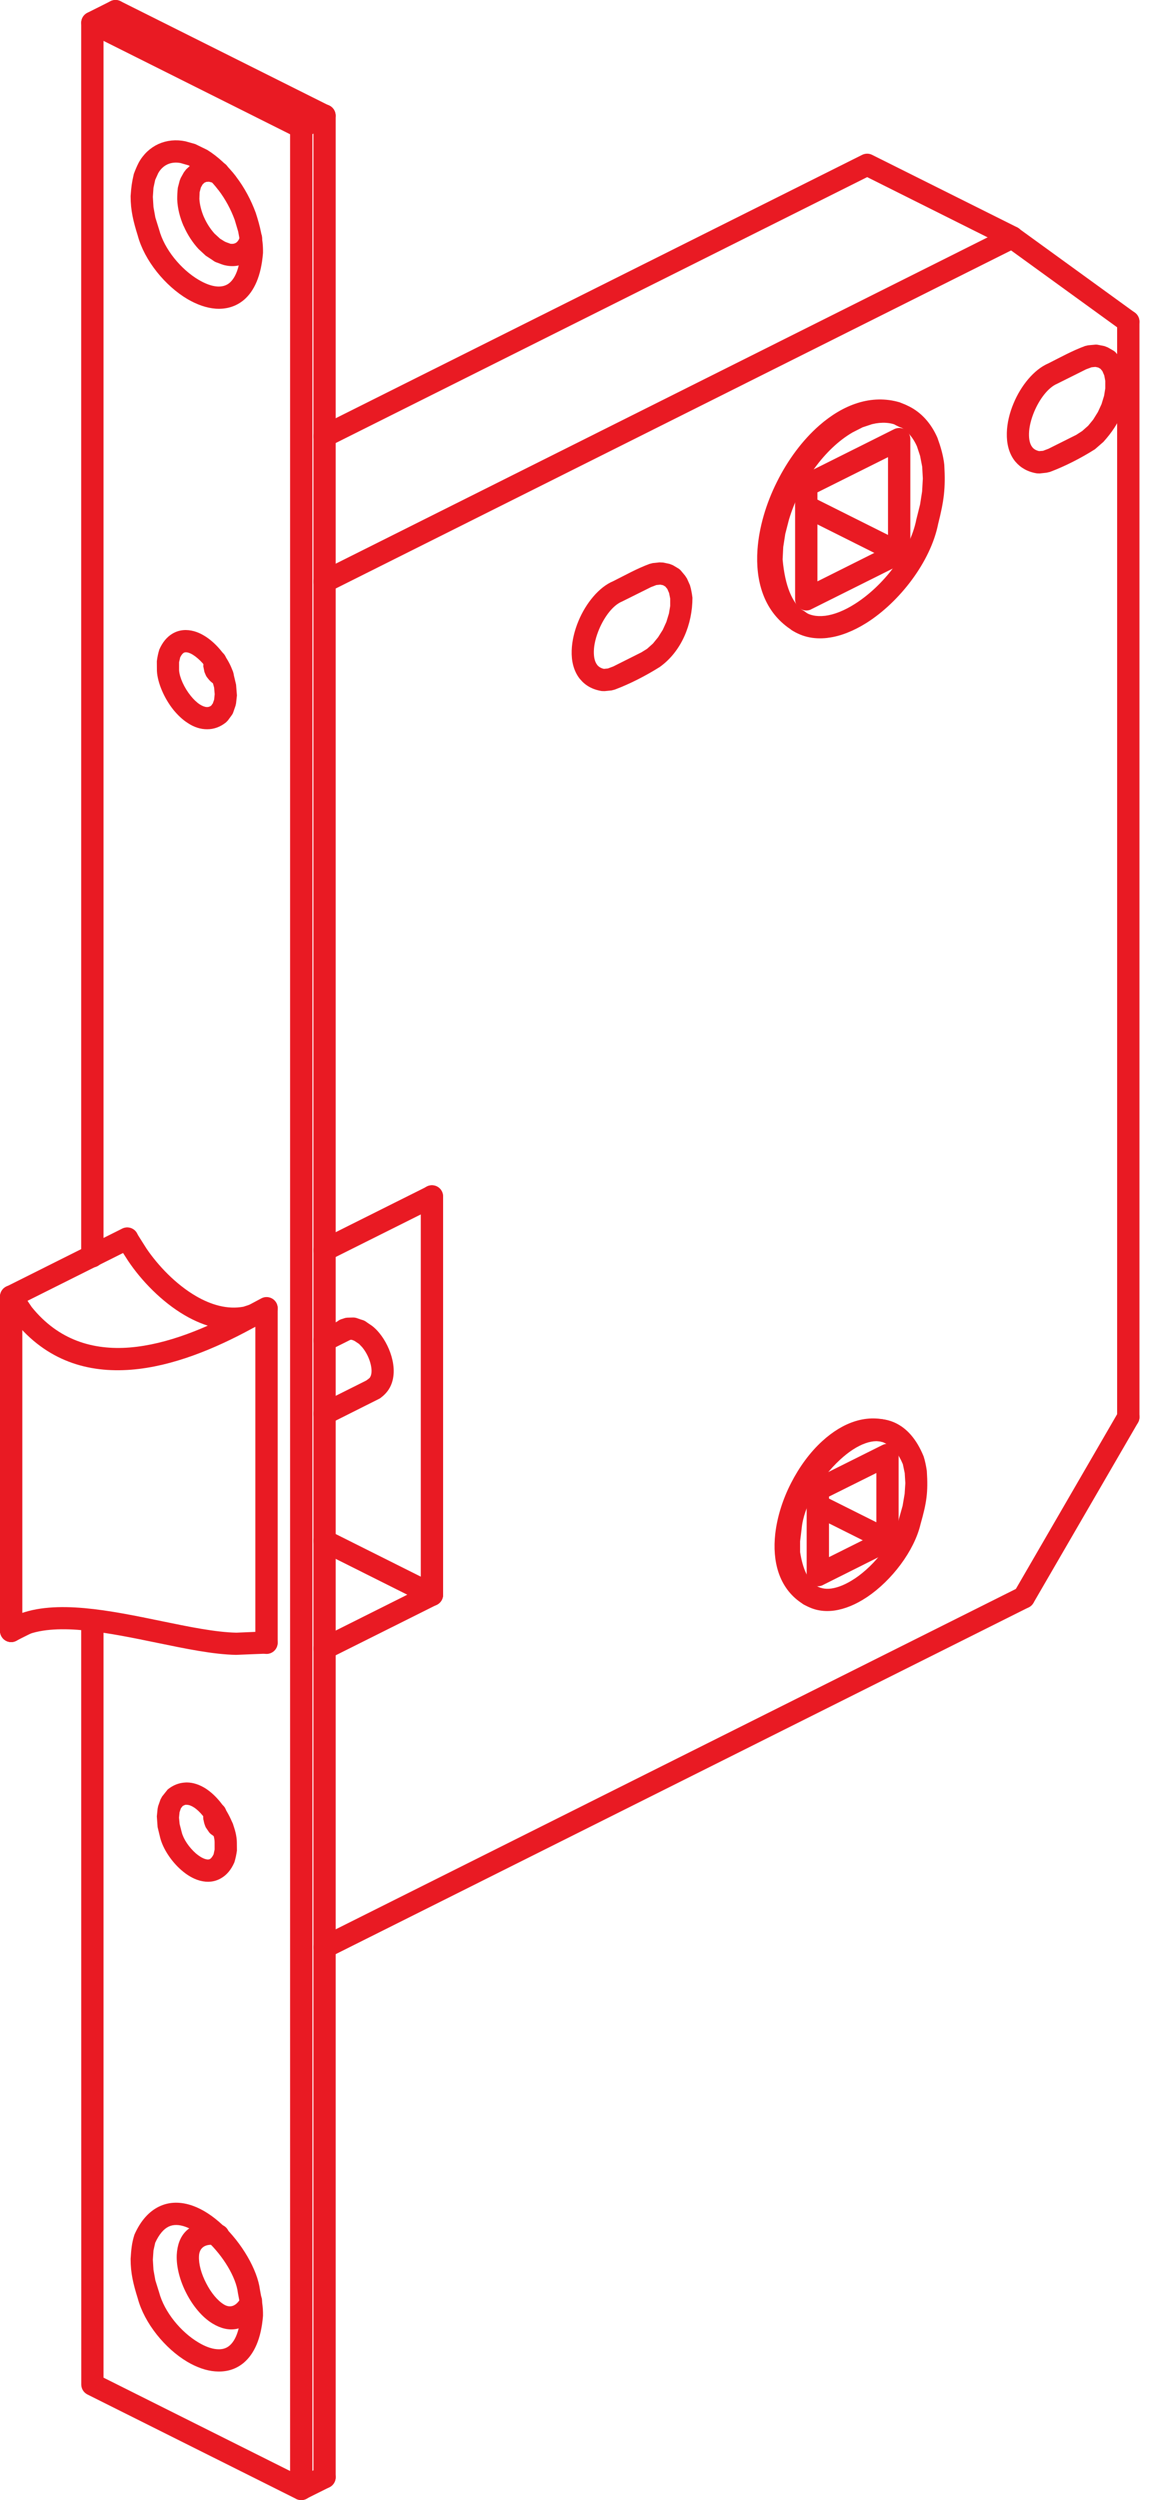 <svg width="15" height="32" viewBox="0 0 15 32" fill="none" xmlns="http://www.w3.org/2000/svg">
<g id="Group 48095415">
<path id="Vector" d="M4.22 18.223C4.15 18.257 4.064 18.229 4.03 18.159C3.995 18.089 4.023 18.003 4.093 17.969L4.727 17.652C4.797 17.617 4.883 17.645 4.918 17.715C4.952 17.785 4.924 17.871 4.854 17.905L4.22 18.223Z" fill="#E91A23"/>
<path id="Vector_2" d="M4.351 16.899C4.421 16.864 4.507 16.893 4.542 16.963C4.577 17.033 4.548 17.118 4.479 17.153L4.22 17.283C4.15 17.317 4.064 17.289 4.03 17.219C3.995 17.149 4.023 17.064 4.093 17.029L4.351 16.899Z" fill="#E91A23"/>
<path id="Vector_3" d="M10.16 8.076C10.09 8.04 10.063 7.954 10.099 7.884C10.135 7.815 10.221 7.787 10.29 7.823L10.327 7.842C10.397 7.878 10.425 7.964 10.389 8.033C10.353 8.103 10.267 8.131 10.197 8.095L10.16 8.076Z" fill="#E91A23"/>
<path id="Vector_4" d="M11.641 5.207C11.712 5.242 11.741 5.328 11.706 5.398C11.671 5.468 11.586 5.497 11.515 5.462L11.478 5.444C11.407 5.409 11.378 5.323 11.413 5.253C11.447 5.183 11.533 5.154 11.604 5.188L11.641 5.207Z" fill="#E91A23"/>
<path id="Vector_5" d="M10.303 20.541C10.233 20.506 10.204 20.421 10.238 20.35C10.273 20.28 10.358 20.251 10.429 20.286L10.466 20.304C10.537 20.339 10.566 20.425 10.531 20.495C10.496 20.565 10.411 20.594 10.341 20.559L10.303 20.541Z" fill="#E91A23"/>
<path id="Vector_6" d="M11.501 18.235C11.571 18.27 11.6 18.356 11.566 18.426C11.531 18.496 11.445 18.525 11.375 18.491L11.337 18.472C11.267 18.437 11.238 18.352 11.273 18.281C11.307 18.211 11.393 18.182 11.463 18.217L11.501 18.235Z" fill="#E91A23"/>
<path id="Vector_7" d="M3.716 1.632C3.716 1.553 3.78 1.489 3.859 1.489C3.938 1.489 4.002 1.553 4.002 1.632V31.857C4.002 31.936 3.938 32 3.859 32C3.831 32 3.804 31.992 3.782 31.978L1.119 30.647C1.07 30.622 1.041 30.572 1.041 30.52L1.04 20.743C1.04 20.664 1.104 20.6 1.183 20.6C1.262 20.6 1.326 20.664 1.326 20.743V30.432L3.716 31.627V1.632Z" fill="#E91A23"/>
<path id="Vector_8" d="M1.326 16.079C1.326 16.158 1.262 16.222 1.183 16.222C1.104 16.222 1.04 16.158 1.04 16.079V0.293C1.04 0.214 1.104 0.15 1.183 0.15C1.211 0.15 1.238 0.158 1.26 0.172L3.922 1.504C3.992 1.539 4.021 1.625 3.986 1.695C3.951 1.765 3.865 1.793 3.795 1.758L1.326 0.523V16.079Z" fill="#E91A23"/>
<path id="Vector_9" d="M2.75 8.885L2.743 8.802L2.715 8.698C2.694 8.609 2.621 8.502 2.533 8.427C2.492 8.391 2.449 8.364 2.411 8.353C2.388 8.347 2.368 8.347 2.354 8.355C2.339 8.364 2.323 8.384 2.308 8.414L2.294 8.476L2.294 8.579C2.3 8.671 2.359 8.802 2.443 8.906C2.479 8.951 2.52 8.991 2.561 9.017C2.594 9.038 2.626 9.05 2.653 9.05C2.669 9.05 2.686 9.045 2.704 9.033L2.726 9.003L2.743 8.955L2.75 8.885ZM3.024 8.763L3.035 8.901L3.024 9.001L3.017 9.033L2.99 9.111C2.985 9.127 2.978 9.142 2.967 9.156L2.92 9.22L2.895 9.246C2.82 9.306 2.738 9.334 2.655 9.334C2.568 9.335 2.484 9.306 2.408 9.256C2.339 9.213 2.276 9.152 2.221 9.085C2.102 8.936 2.018 8.739 2.01 8.588L2.009 8.463C2.015 8.414 2.026 8.36 2.041 8.313C2.083 8.217 2.14 8.152 2.206 8.112C2.295 8.058 2.393 8.053 2.489 8.08C2.569 8.103 2.649 8.151 2.718 8.211C2.847 8.322 2.957 8.488 2.992 8.628L3.024 8.763Z" fill="#E91A23"/>
<path id="Vector_10" d="M2.293 23.264L2.301 23.347L2.328 23.452C2.35 23.54 2.423 23.647 2.51 23.723C2.55 23.757 2.593 23.784 2.632 23.795L2.64 23.797C2.659 23.802 2.677 23.801 2.69 23.794C2.705 23.784 2.721 23.765 2.736 23.734L2.749 23.673V23.581C2.75 23.489 2.687 23.35 2.599 23.241C2.562 23.196 2.522 23.157 2.482 23.132C2.451 23.112 2.419 23.1 2.391 23.1L2.382 23.099C2.369 23.101 2.354 23.107 2.339 23.117L2.317 23.145L2.3 23.195L2.293 23.264ZM2.019 23.386L2.009 23.248L2.019 23.149L2.026 23.116L2.056 23.031L2.077 22.993L2.148 22.904C2.218 22.847 2.294 22.819 2.371 22.815L2.391 22.814C2.475 22.814 2.558 22.843 2.635 22.892C2.703 22.936 2.765 22.995 2.819 23.061C2.945 23.216 3.033 23.428 3.034 23.581L3.035 23.686C3.028 23.737 3.017 23.789 3.002 23.837C2.96 23.934 2.902 23.999 2.835 24.038C2.75 24.089 2.657 24.096 2.565 24.072L2.554 24.069C2.475 24.047 2.395 23.999 2.324 23.937C2.195 23.826 2.087 23.661 2.052 23.522L2.019 23.386Z" fill="#E91A23"/>
<path id="Vector_11" d="M1.673 2.51C1.682 2.389 1.687 2.344 1.714 2.227C1.731 2.18 1.753 2.128 1.776 2.083C1.836 1.973 1.925 1.891 2.03 1.843C2.135 1.796 2.255 1.783 2.377 1.809L2.501 1.844L2.655 1.919C2.796 2.007 2.92 2.125 3.022 2.257L3.024 2.261C3.132 2.402 3.217 2.563 3.276 2.724C3.331 2.894 3.372 3.056 3.369 3.237C3.346 3.535 3.254 3.728 3.125 3.838C3.02 3.926 2.895 3.96 2.763 3.951C2.643 3.942 2.519 3.897 2.401 3.828C2.117 3.66 1.85 3.336 1.764 3.014C1.709 2.837 1.673 2.697 1.673 2.51ZM1.966 2.403L1.958 2.52L1.966 2.651L1.99 2.784L2.038 2.938C2.105 3.191 2.318 3.448 2.545 3.582C2.627 3.63 2.709 3.662 2.782 3.667C2.842 3.671 2.898 3.657 2.941 3.62C3.014 3.558 3.067 3.433 3.085 3.224L3.076 3.097L3.051 2.964L3.006 2.813C2.957 2.68 2.887 2.549 2.799 2.434L2.795 2.43C2.715 2.324 2.618 2.231 2.509 2.163L2.414 2.116L2.313 2.087C2.254 2.075 2.196 2.081 2.147 2.103C2.098 2.125 2.056 2.164 2.027 2.216L1.988 2.302L1.966 2.403Z" fill="#E91A23"/>
<path id="Vector_12" d="M1.673 28.912C1.681 28.796 1.686 28.715 1.722 28.602C1.803 28.418 1.913 28.303 2.036 28.243C2.173 28.176 2.322 28.18 2.469 28.232C2.599 28.278 2.729 28.365 2.846 28.474C3.096 28.706 3.298 29.051 3.33 29.308C3.352 29.425 3.371 29.52 3.369 29.64C3.346 29.938 3.253 30.13 3.124 30.24C3.019 30.329 2.894 30.362 2.761 30.352L2.757 30.352C2.639 30.343 2.516 30.298 2.399 30.229C2.117 30.062 1.85 29.738 1.764 29.416C1.709 29.239 1.673 29.099 1.673 28.912ZM1.966 28.804L1.958 28.922L1.966 29.053L1.99 29.186L2.038 29.34C2.105 29.592 2.318 29.85 2.544 29.983C2.625 30.032 2.706 30.062 2.778 30.068L2.782 30.068C2.842 30.073 2.897 30.059 2.94 30.022C3.013 29.96 3.067 29.835 3.085 29.626L3.076 29.499L3.047 29.345C3.024 29.149 2.859 28.874 2.652 28.682C2.562 28.599 2.466 28.533 2.373 28.5C2.296 28.473 2.222 28.469 2.16 28.499C2.098 28.529 2.039 28.595 1.988 28.706L1.966 28.804Z" fill="#E91A23"/>
<path id="Vector_13" d="M3.271 16.747C3.271 16.669 3.336 16.605 3.414 16.605C3.493 16.605 3.557 16.669 3.557 16.747V21.026C3.557 21.105 3.493 21.169 3.414 21.169C3.336 21.169 3.271 21.105 3.271 21.026V16.747Z" fill="#E91A23"/>
<path id="Vector_14" d="M1.508 15.931C1.466 15.865 1.486 15.777 1.552 15.735C1.619 15.693 1.707 15.713 1.749 15.779L1.876 15.98C2.025 16.199 2.252 16.439 2.512 16.59C2.705 16.702 2.915 16.763 3.118 16.725L3.245 16.684C3.32 16.66 3.4 16.701 3.424 16.775C3.448 16.85 3.407 16.93 3.333 16.955L3.179 17.004C2.898 17.059 2.619 16.981 2.369 16.836C2.07 16.662 1.809 16.389 1.641 16.138L1.508 15.931Z" fill="#E91A23"/>
<path id="Vector_15" d="M4.219 1.353C4.289 1.388 4.318 1.474 4.283 1.544C4.248 1.614 4.162 1.642 4.092 1.607L1.416 0.269C1.346 0.234 1.318 0.148 1.353 0.078C1.388 0.009 1.473 -0.02 1.543 0.015L4.219 1.353Z" fill="#E91A23"/>
<path id="Vector_16" d="M3.923 1.756C3.852 1.791 3.766 1.762 3.732 1.692C3.697 1.622 3.725 1.536 3.796 1.501L4.093 1.353C4.163 1.318 4.249 1.346 4.283 1.417C4.318 1.487 4.29 1.573 4.22 1.608L3.923 1.756Z" fill="#E91A23"/>
<path id="Vector_17" d="M1.246 0.418C1.176 0.453 1.091 0.424 1.056 0.354C1.021 0.285 1.049 0.199 1.119 0.164L1.416 0.015C1.486 -0.02 1.572 0.009 1.607 0.078C1.642 0.148 1.613 0.234 1.543 0.269L1.246 0.418Z" fill="#E91A23"/>
<path id="Vector_18" d="M4.3 31.706C4.3 31.785 4.236 31.849 4.158 31.849C4.079 31.849 4.015 31.785 4.015 31.706V1.48C4.015 1.401 4.079 1.337 4.158 1.337C4.236 1.337 4.3 1.401 4.3 1.48V31.706Z" fill="#E91A23"/>
<path id="Vector_19" d="M3.924 31.982C3.853 32.017 3.768 31.988 3.733 31.918C3.698 31.848 3.727 31.762 3.797 31.727L4.094 31.579C4.164 31.544 4.25 31.573 4.285 31.643C4.32 31.713 4.291 31.799 4.221 31.834L3.924 31.982Z" fill="#E91A23"/>
<path id="Vector_20" d="M2.772 3.357C2.698 3.331 2.66 3.249 2.686 3.175C2.713 3.101 2.795 3.063 2.869 3.09L2.952 3.12C2.981 3.124 3.006 3.119 3.024 3.107C3.047 3.091 3.065 3.063 3.073 3.027L3.088 2.985C3.123 2.916 3.207 2.887 3.277 2.92C3.344 2.952 3.375 3.031 3.348 3.1C3.322 3.202 3.264 3.287 3.186 3.341C3.105 3.397 3.004 3.42 2.894 3.398C2.853 3.391 2.811 3.372 2.772 3.357Z" fill="#E91A23"/>
<path id="Vector_21" d="M2.846 2.077C2.92 2.105 2.957 2.187 2.929 2.261C2.902 2.334 2.819 2.371 2.746 2.344L2.677 2.326L2.643 2.328L2.618 2.339L2.595 2.361L2.573 2.4L2.557 2.461L2.554 2.545C2.558 2.62 2.579 2.7 2.611 2.776L2.614 2.782C2.648 2.859 2.695 2.931 2.748 2.99L2.819 3.055L2.896 3.103C2.962 3.145 2.982 3.233 2.941 3.299C2.899 3.365 2.81 3.385 2.744 3.343L2.636 3.273L2.544 3.188C2.468 3.106 2.402 3.005 2.354 2.896L2.35 2.889C2.304 2.782 2.274 2.665 2.27 2.551C2.27 2.503 2.272 2.452 2.278 2.403L2.302 2.311L2.315 2.278L2.355 2.206L2.384 2.168L2.438 2.118C2.451 2.105 2.466 2.094 2.483 2.087L2.554 2.057C2.568 2.051 2.584 2.047 2.6 2.046L2.675 2.041L2.721 2.044C2.765 2.054 2.804 2.061 2.846 2.077Z" fill="#E91A23"/>
<path id="Vector_22" d="M13.786 5.566L13.862 5.517L13.939 5.449L14.003 5.371L14.064 5.273L14.11 5.173L14.143 5.065L14.158 4.972V4.874L14.145 4.805L14.121 4.75L14.097 4.721L14.068 4.704L14.031 4.696L13.982 4.701L13.912 4.727L13.541 4.912C13.426 4.961 13.316 5.107 13.247 5.271C13.208 5.365 13.183 5.463 13.181 5.548C13.179 5.62 13.191 5.683 13.223 5.723L13.228 5.729C13.246 5.75 13.274 5.766 13.311 5.774L13.361 5.77L13.43 5.744L13.786 5.566ZM14.026 5.75C13.849 5.862 13.645 5.967 13.45 6.04L13.408 6.05L13.319 6.06L13.283 6.059C13.163 6.04 13.072 5.986 13.008 5.91L13 5.901C12.924 5.804 12.893 5.677 12.897 5.54C12.9 5.417 12.932 5.284 12.984 5.161C13.078 4.936 13.244 4.73 13.429 4.651C13.588 4.571 13.735 4.489 13.901 4.428L13.936 4.42L14.02 4.412C14.036 4.41 14.052 4.41 14.068 4.414L14.148 4.43L14.191 4.447L14.261 4.487C14.275 4.495 14.288 4.506 14.299 4.52L14.347 4.577C14.358 4.589 14.368 4.603 14.375 4.619L14.412 4.704C14.428 4.756 14.437 4.81 14.444 4.864C14.444 5.187 14.351 5.416 14.134 5.656L14.026 5.75Z" fill="#E91A23"/>
<path id="Vector_23" d="M11.46 18.212C11.532 18.245 11.563 18.329 11.531 18.4C11.498 18.472 11.414 18.503 11.342 18.471L11.328 18.465C11.127 18.395 10.911 18.484 10.726 18.654C10.593 18.775 10.475 18.936 10.386 19.113C10.296 19.29 10.235 19.48 10.214 19.66C10.185 19.916 10.239 20.15 10.416 20.274L10.435 20.286C10.504 20.323 10.53 20.41 10.492 20.479C10.454 20.548 10.367 20.573 10.299 20.535L10.26 20.513C9.979 20.321 9.89 19.987 9.931 19.628C9.956 19.414 10.027 19.189 10.132 18.984C10.237 18.778 10.375 18.588 10.534 18.444C10.796 18.205 11.111 18.085 11.427 18.197L11.46 18.212Z" fill="#E91A23"/>
<path id="Vector_24" d="M12.903 2.912C12.973 2.877 13.059 2.906 13.093 2.976C13.128 3.046 13.1 3.132 13.03 3.166L4.221 7.572C4.151 7.606 4.065 7.578 4.03 7.508C3.995 7.438 4.024 7.352 4.094 7.318L12.903 2.912Z" fill="#E91A23"/>
<path id="Vector_25" d="M14.536 4.001C14.6 4.047 14.614 4.136 14.568 4.2C14.522 4.264 14.433 4.278 14.369 4.232L12.882 3.155C12.818 3.109 12.804 3.02 12.85 2.956C12.896 2.892 12.986 2.878 13.05 2.924L14.536 4.001Z" fill="#E91A23"/>
<path id="Vector_26" d="M14.596 18.138C14.596 18.216 14.532 18.28 14.453 18.28C14.374 18.28 14.31 18.216 14.31 18.138V4.117C14.31 4.038 14.374 3.974 14.453 3.974C14.532 3.974 14.596 4.038 14.596 4.117V18.138Z" fill="#E91A23"/>
<path id="Vector_27" d="M13.238 20.516C13.199 20.584 13.112 20.607 13.044 20.568C12.976 20.529 12.953 20.442 12.992 20.373L14.33 18.066C14.369 17.998 14.457 17.975 14.525 18.014C14.593 18.053 14.616 18.141 14.577 18.209L13.238 20.516Z" fill="#E91A23"/>
<path id="Vector_28" d="M4.221 25.051C4.151 25.085 4.065 25.057 4.03 24.987C3.995 24.917 4.024 24.831 4.094 24.797L13.051 20.318C13.121 20.283 13.206 20.312 13.241 20.382C13.276 20.452 13.248 20.537 13.178 20.572L4.221 25.051Z" fill="#E91A23"/>
<path id="Vector_29" d="M5.469 20.285C5.539 20.25 5.625 20.279 5.66 20.349C5.695 20.418 5.666 20.504 5.596 20.539L4.221 21.226C4.151 21.261 4.065 21.233 4.03 21.163C3.995 21.093 4.024 21.007 4.094 20.973L5.469 20.285Z" fill="#E91A23"/>
<path id="Vector_30" d="M5.39 15.313C5.39 15.234 5.454 15.17 5.533 15.17C5.612 15.17 5.676 15.234 5.676 15.313V20.412C5.676 20.491 5.612 20.555 5.533 20.555C5.454 20.555 5.39 20.491 5.39 20.412V15.313Z" fill="#E91A23"/>
<path id="Vector_31" d="M4.221 16.128C4.151 16.163 4.065 16.135 4.03 16.065C3.995 15.995 4.024 15.909 4.094 15.874L5.469 15.187C5.539 15.152 5.625 15.181 5.659 15.25C5.694 15.32 5.666 15.406 5.596 15.441L4.221 16.128Z" fill="#E91A23"/>
<path id="Vector_32" d="M11.6 5.181C11.672 5.213 11.705 5.297 11.674 5.369C11.642 5.44 11.558 5.474 11.486 5.442L11.439 5.422C11.182 5.348 10.914 5.455 10.681 5.66C10.495 5.823 10.329 6.048 10.207 6.295C10.085 6.541 10.004 6.807 9.987 7.054C9.966 7.36 10.041 7.635 10.253 7.794L10.298 7.82C10.366 7.859 10.39 7.946 10.351 8.014C10.313 8.082 10.226 8.106 10.157 8.068L10.091 8.029C9.785 7.805 9.675 7.437 9.703 7.035C9.723 6.749 9.813 6.445 9.952 6.168C10.09 5.89 10.278 5.635 10.494 5.446C10.8 5.178 11.163 5.042 11.526 5.15L11.6 5.181Z" fill="#E91A23"/>
<path id="Vector_33" d="M8.215 8.35L8.288 8.305L8.364 8.237L8.43 8.156L8.49 8.061L8.536 7.96L8.569 7.852L8.585 7.756V7.662L8.571 7.591L8.548 7.538L8.522 7.507L8.493 7.49L8.458 7.483L8.408 7.488L8.34 7.514L7.966 7.7C7.852 7.747 7.742 7.893 7.673 8.057C7.634 8.151 7.609 8.248 7.607 8.333C7.605 8.405 7.617 8.468 7.649 8.509L7.653 8.515C7.672 8.536 7.699 8.553 7.736 8.561L7.787 8.556L7.856 8.53L8.215 8.35ZM8.451 8.537C8.274 8.648 8.071 8.753 7.876 8.826L7.834 8.837L7.745 8.846L7.709 8.845C7.587 8.826 7.496 8.772 7.432 8.694L7.424 8.685C7.349 8.588 7.318 8.461 7.323 8.325C7.327 8.202 7.359 8.07 7.41 7.948C7.504 7.722 7.671 7.515 7.856 7.438C8.012 7.36 8.157 7.278 8.319 7.218L8.362 7.207L8.447 7.198L8.494 7.2L8.575 7.217L8.619 7.234L8.683 7.272C8.698 7.28 8.712 7.292 8.724 7.306L8.775 7.367L8.8 7.405L8.838 7.49C8.854 7.542 8.863 7.597 8.87 7.65C8.87 7.988 8.732 8.336 8.451 8.537Z" fill="#E91A23"/>
<path id="Vector_34" d="M13.03 2.91C13.1 2.945 13.128 3.031 13.093 3.101C13.059 3.171 12.973 3.199 12.903 3.164L11.108 2.267L4.221 5.71C4.151 5.745 4.065 5.717 4.03 5.647C3.995 5.577 4.024 5.491 4.094 5.456L11.044 1.982C11.083 1.963 11.13 1.961 11.171 1.982L13.03 2.91Z" fill="#E91A23"/>
<path id="Vector_35" d="M2.641 8.385C2.684 8.319 2.773 8.302 2.839 8.345C2.894 8.382 2.915 8.45 2.894 8.51C2.952 8.529 2.993 8.582 2.993 8.646C2.993 8.724 2.929 8.789 2.85 8.789L2.78 8.774C2.765 8.769 2.75 8.762 2.737 8.753C2.704 8.729 2.687 8.714 2.662 8.682C2.651 8.669 2.641 8.655 2.635 8.64L2.619 8.602L2.604 8.528L2.609 8.465C2.611 8.442 2.618 8.419 2.632 8.398L2.641 8.385Z" fill="#E91A23"/>
<path id="Vector_36" d="M0 16.595C0 16.517 0.064 16.453 0.143 16.453C0.221 16.453 0.286 16.517 0.286 16.595V20.874C0.286 20.953 0.221 21.017 0.143 21.017C0.064 21.017 0 20.953 0 20.874V16.595Z" fill="#E91A23"/>
<path id="Vector_37" d="M0.025 16.675C-0.019 16.61 -0.001 16.521 0.064 16.477C0.129 16.433 0.218 16.45 0.261 16.515L0.406 16.729C0.751 17.157 1.197 17.283 1.66 17.247C2.145 17.208 2.654 16.994 3.094 16.753L3.348 16.618C3.417 16.581 3.504 16.608 3.541 16.677C3.577 16.747 3.551 16.833 3.482 16.87L3.229 17.004C2.759 17.26 2.213 17.489 1.682 17.531C1.131 17.575 0.598 17.422 0.183 16.907L0.025 16.675Z" fill="#E91A23"/>
<path id="Vector_38" d="M3.409 20.881C3.487 20.878 3.553 20.939 3.556 21.018C3.559 21.096 3.498 21.162 3.42 21.165L3.024 21.181C2.731 21.176 2.377 21.102 2.008 21.026C1.401 20.901 0.747 20.766 0.339 20.927L0.213 20.999C0.145 21.038 0.058 21.014 0.02 20.945C-0.019 20.877 0.005 20.79 0.073 20.751L0.226 20.666C0.711 20.469 1.413 20.614 2.064 20.748C2.422 20.822 2.765 20.892 3.028 20.897L3.409 20.881Z" fill="#E91A23"/>
<path id="Vector_39" d="M1.566 15.725C1.636 15.69 1.722 15.718 1.757 15.788C1.792 15.858 1.763 15.944 1.693 15.979L0.207 16.722C0.137 16.757 0.051 16.729 0.016 16.659C-0.019 16.589 0.01 16.503 0.08 16.468L1.566 15.725Z" fill="#E91A23"/>
<path id="Vector_40" d="M0.268 20.653C0.338 20.618 0.424 20.646 0.459 20.716C0.494 20.786 0.465 20.872 0.395 20.907L0.206 21.001C0.137 21.036 0.051 21.008 0.016 20.938C-0.019 20.868 0.009 20.782 0.079 20.747L0.268 20.653Z" fill="#E91A23"/>
<path id="Vector_41" d="M4.649 16.898C4.723 16.923 4.763 17.004 4.737 17.078C4.712 17.152 4.631 17.192 4.556 17.166L4.504 17.148L4.479 17.149L4.46 17.155C4.386 17.179 4.305 17.139 4.28 17.065C4.256 16.991 4.297 16.91 4.371 16.885L4.403 16.875C4.418 16.869 4.433 16.866 4.45 16.865L4.522 16.863C4.538 16.863 4.555 16.865 4.572 16.871L4.649 16.898Z" fill="#E91A23"/>
<path id="Vector_42" d="M4.869 17.892C4.804 17.935 4.715 17.917 4.672 17.851C4.629 17.785 4.648 17.697 4.713 17.654L4.735 17.636C4.764 17.598 4.765 17.536 4.75 17.469C4.732 17.387 4.69 17.304 4.64 17.244L4.599 17.201L4.524 17.151C4.459 17.108 4.441 17.019 4.485 16.954C4.528 16.888 4.617 16.871 4.683 16.914L4.766 16.97C4.799 16.995 4.832 17.028 4.861 17.064C4.935 17.154 4.999 17.281 5.027 17.408C5.059 17.55 5.047 17.696 4.963 17.807C4.945 17.83 4.925 17.851 4.904 17.869L4.869 17.892Z" fill="#E91A23"/>
<path id="Vector_43" d="M5.596 20.283C5.666 20.318 5.695 20.404 5.66 20.474C5.625 20.544 5.539 20.572 5.469 20.537L4.094 19.849C4.024 19.815 3.995 19.729 4.03 19.659C4.065 19.589 4.151 19.561 4.221 19.595L5.596 20.283Z" fill="#E91A23"/>
<path id="Vector_44" d="M2.605 23.279C2.593 23.202 2.646 23.129 2.724 23.117C2.801 23.105 2.874 23.159 2.886 23.236L2.889 23.255C2.949 23.274 2.992 23.329 2.992 23.394C2.992 23.473 2.928 23.537 2.849 23.537L2.781 23.523C2.766 23.518 2.75 23.511 2.736 23.5L2.716 23.485C2.702 23.477 2.689 23.465 2.678 23.451L2.635 23.388C2.617 23.345 2.612 23.326 2.605 23.279Z" fill="#E91A23"/>
<path id="Vector_45" d="M2.641 23.133C2.684 23.068 2.773 23.05 2.839 23.094C2.9 23.134 2.919 23.215 2.886 23.278C2.874 23.357 2.801 23.41 2.723 23.398C2.646 23.386 2.593 23.313 2.605 23.236L2.608 23.213C2.611 23.19 2.618 23.167 2.632 23.147L2.641 23.133Z" fill="#E91A23"/>
<path id="Vector_46" d="M2.839 28.476C2.914 28.5 2.955 28.58 2.931 28.655C2.907 28.729 2.826 28.77 2.752 28.746L2.707 28.731C2.599 28.732 2.553 28.793 2.549 28.875C2.543 28.978 2.58 29.107 2.642 29.225C2.702 29.342 2.784 29.445 2.869 29.496C2.934 29.536 3.007 29.529 3.068 29.44L3.077 29.408C3.099 29.333 3.179 29.29 3.254 29.312C3.33 29.334 3.373 29.413 3.351 29.488L3.336 29.538L3.321 29.572C3.151 29.851 2.928 29.864 2.722 29.739C2.591 29.66 2.471 29.515 2.389 29.355C2.306 29.196 2.257 29.015 2.264 28.86C2.277 28.614 2.412 28.432 2.735 28.448L2.775 28.455L2.839 28.476Z" fill="#E91A23"/>
<path id="Vector_47" d="M11.821 6.125L11.813 5.974L11.786 5.835L11.746 5.714C11.692 5.591 11.611 5.503 11.515 5.455L11.509 5.452C11.414 5.407 11.298 5.398 11.171 5.429L11.05 5.469L10.922 5.534C10.739 5.64 10.575 5.801 10.438 5.987C10.287 6.193 10.171 6.43 10.105 6.655L10.059 6.834L10.033 7.001L10.025 7.16C10.056 7.508 10.151 7.714 10.279 7.813C10.359 7.875 10.458 7.895 10.565 7.882L10.568 7.882C10.688 7.867 10.819 7.813 10.947 7.732C11.316 7.5 11.658 7.058 11.738 6.648L11.786 6.456L11.812 6.289L11.821 6.125ZM12.096 5.949C12.113 6.257 12.092 6.408 12.017 6.707C11.921 7.189 11.525 7.704 11.099 7.973C10.936 8.075 10.765 8.145 10.602 8.164L10.598 8.165C10.42 8.186 10.25 8.149 10.106 8.039C9.915 7.893 9.778 7.619 9.74 7.178C9.74 6.945 9.778 6.796 9.832 6.575C9.907 6.32 10.038 6.052 10.209 5.819C10.367 5.603 10.562 5.413 10.781 5.286C10.909 5.22 10.965 5.197 11.1 5.153C11.296 5.105 11.478 5.122 11.633 5.196L11.642 5.2C11.799 5.278 11.926 5.415 12.008 5.603C12.049 5.716 12.083 5.829 12.096 5.949Z" fill="#E91A23"/>
<path id="Vector_48" d="M10.471 7.441L11.375 6.989V5.851L10.471 6.302V7.441ZM11.582 7.204L10.4 7.794C10.379 7.807 10.355 7.814 10.329 7.814C10.25 7.814 10.185 7.75 10.185 7.671V6.215C10.186 6.162 10.215 6.112 10.265 6.087L11.446 5.497C11.467 5.485 11.492 5.478 11.518 5.478C11.597 5.478 11.661 5.542 11.661 5.62V7.077C11.66 7.129 11.631 7.18 11.582 7.204Z" fill="#E91A23"/>
<path id="Vector_49" d="M11.581 6.95C11.651 6.985 11.679 7.07 11.645 7.14C11.61 7.21 11.524 7.239 11.454 7.204L10.265 6.609C10.195 6.574 10.167 6.488 10.201 6.418C10.236 6.348 10.322 6.32 10.392 6.355L11.581 6.95Z" fill="#E91A23"/>
<path id="Vector_50" d="M11.597 18.983L11.589 18.854L11.565 18.74C11.504 18.595 11.429 18.509 11.348 18.471C11.271 18.436 11.181 18.439 11.088 18.472C10.98 18.509 10.867 18.585 10.762 18.682C10.502 18.92 10.292 19.281 10.268 19.573L10.249 19.728V19.866C10.284 20.087 10.352 20.22 10.438 20.285C10.497 20.329 10.57 20.342 10.648 20.332C10.741 20.319 10.842 20.275 10.942 20.209L10.949 20.205C11.213 20.028 11.452 19.716 11.516 19.437L11.562 19.273L11.588 19.12L11.597 18.983ZM11.872 18.825C11.891 19.105 11.868 19.238 11.792 19.507C11.711 19.851 11.423 20.229 11.107 20.441L11.099 20.446C10.965 20.535 10.823 20.595 10.686 20.614C10.536 20.634 10.391 20.606 10.267 20.512C10.123 20.404 10.014 20.21 9.967 19.906L9.964 19.875C9.964 19.739 9.968 19.679 9.985 19.544C10.016 19.184 10.265 18.752 10.569 18.473C10.701 18.351 10.848 18.254 10.995 18.203C11.156 18.147 11.319 18.143 11.468 18.212C11.614 18.28 11.74 18.417 11.831 18.64C11.849 18.694 11.864 18.768 11.872 18.825Z" fill="#E91A23"/>
<path id="Vector_51" d="M10.619 19.93L11.226 19.627V18.853L10.619 19.155V19.93ZM11.432 19.841L10.553 20.281C10.531 20.295 10.504 20.303 10.476 20.303C10.397 20.303 10.333 20.239 10.333 20.16V19.068C10.334 19.015 10.363 18.965 10.412 18.94L11.296 18.499C11.318 18.487 11.342 18.48 11.368 18.48C11.447 18.48 11.511 18.543 11.511 18.622V19.714C11.51 19.766 11.482 19.817 11.432 19.841Z" fill="#E91A23"/>
<path id="Vector_52" d="M11.432 19.587C11.502 19.622 11.53 19.708 11.496 19.778C11.461 19.848 11.375 19.876 11.305 19.841L10.413 19.395C10.343 19.361 10.314 19.275 10.349 19.205C10.384 19.135 10.47 19.107 10.54 19.141L11.432 19.587Z" fill="#E91A23"/>
</g>
</svg>
